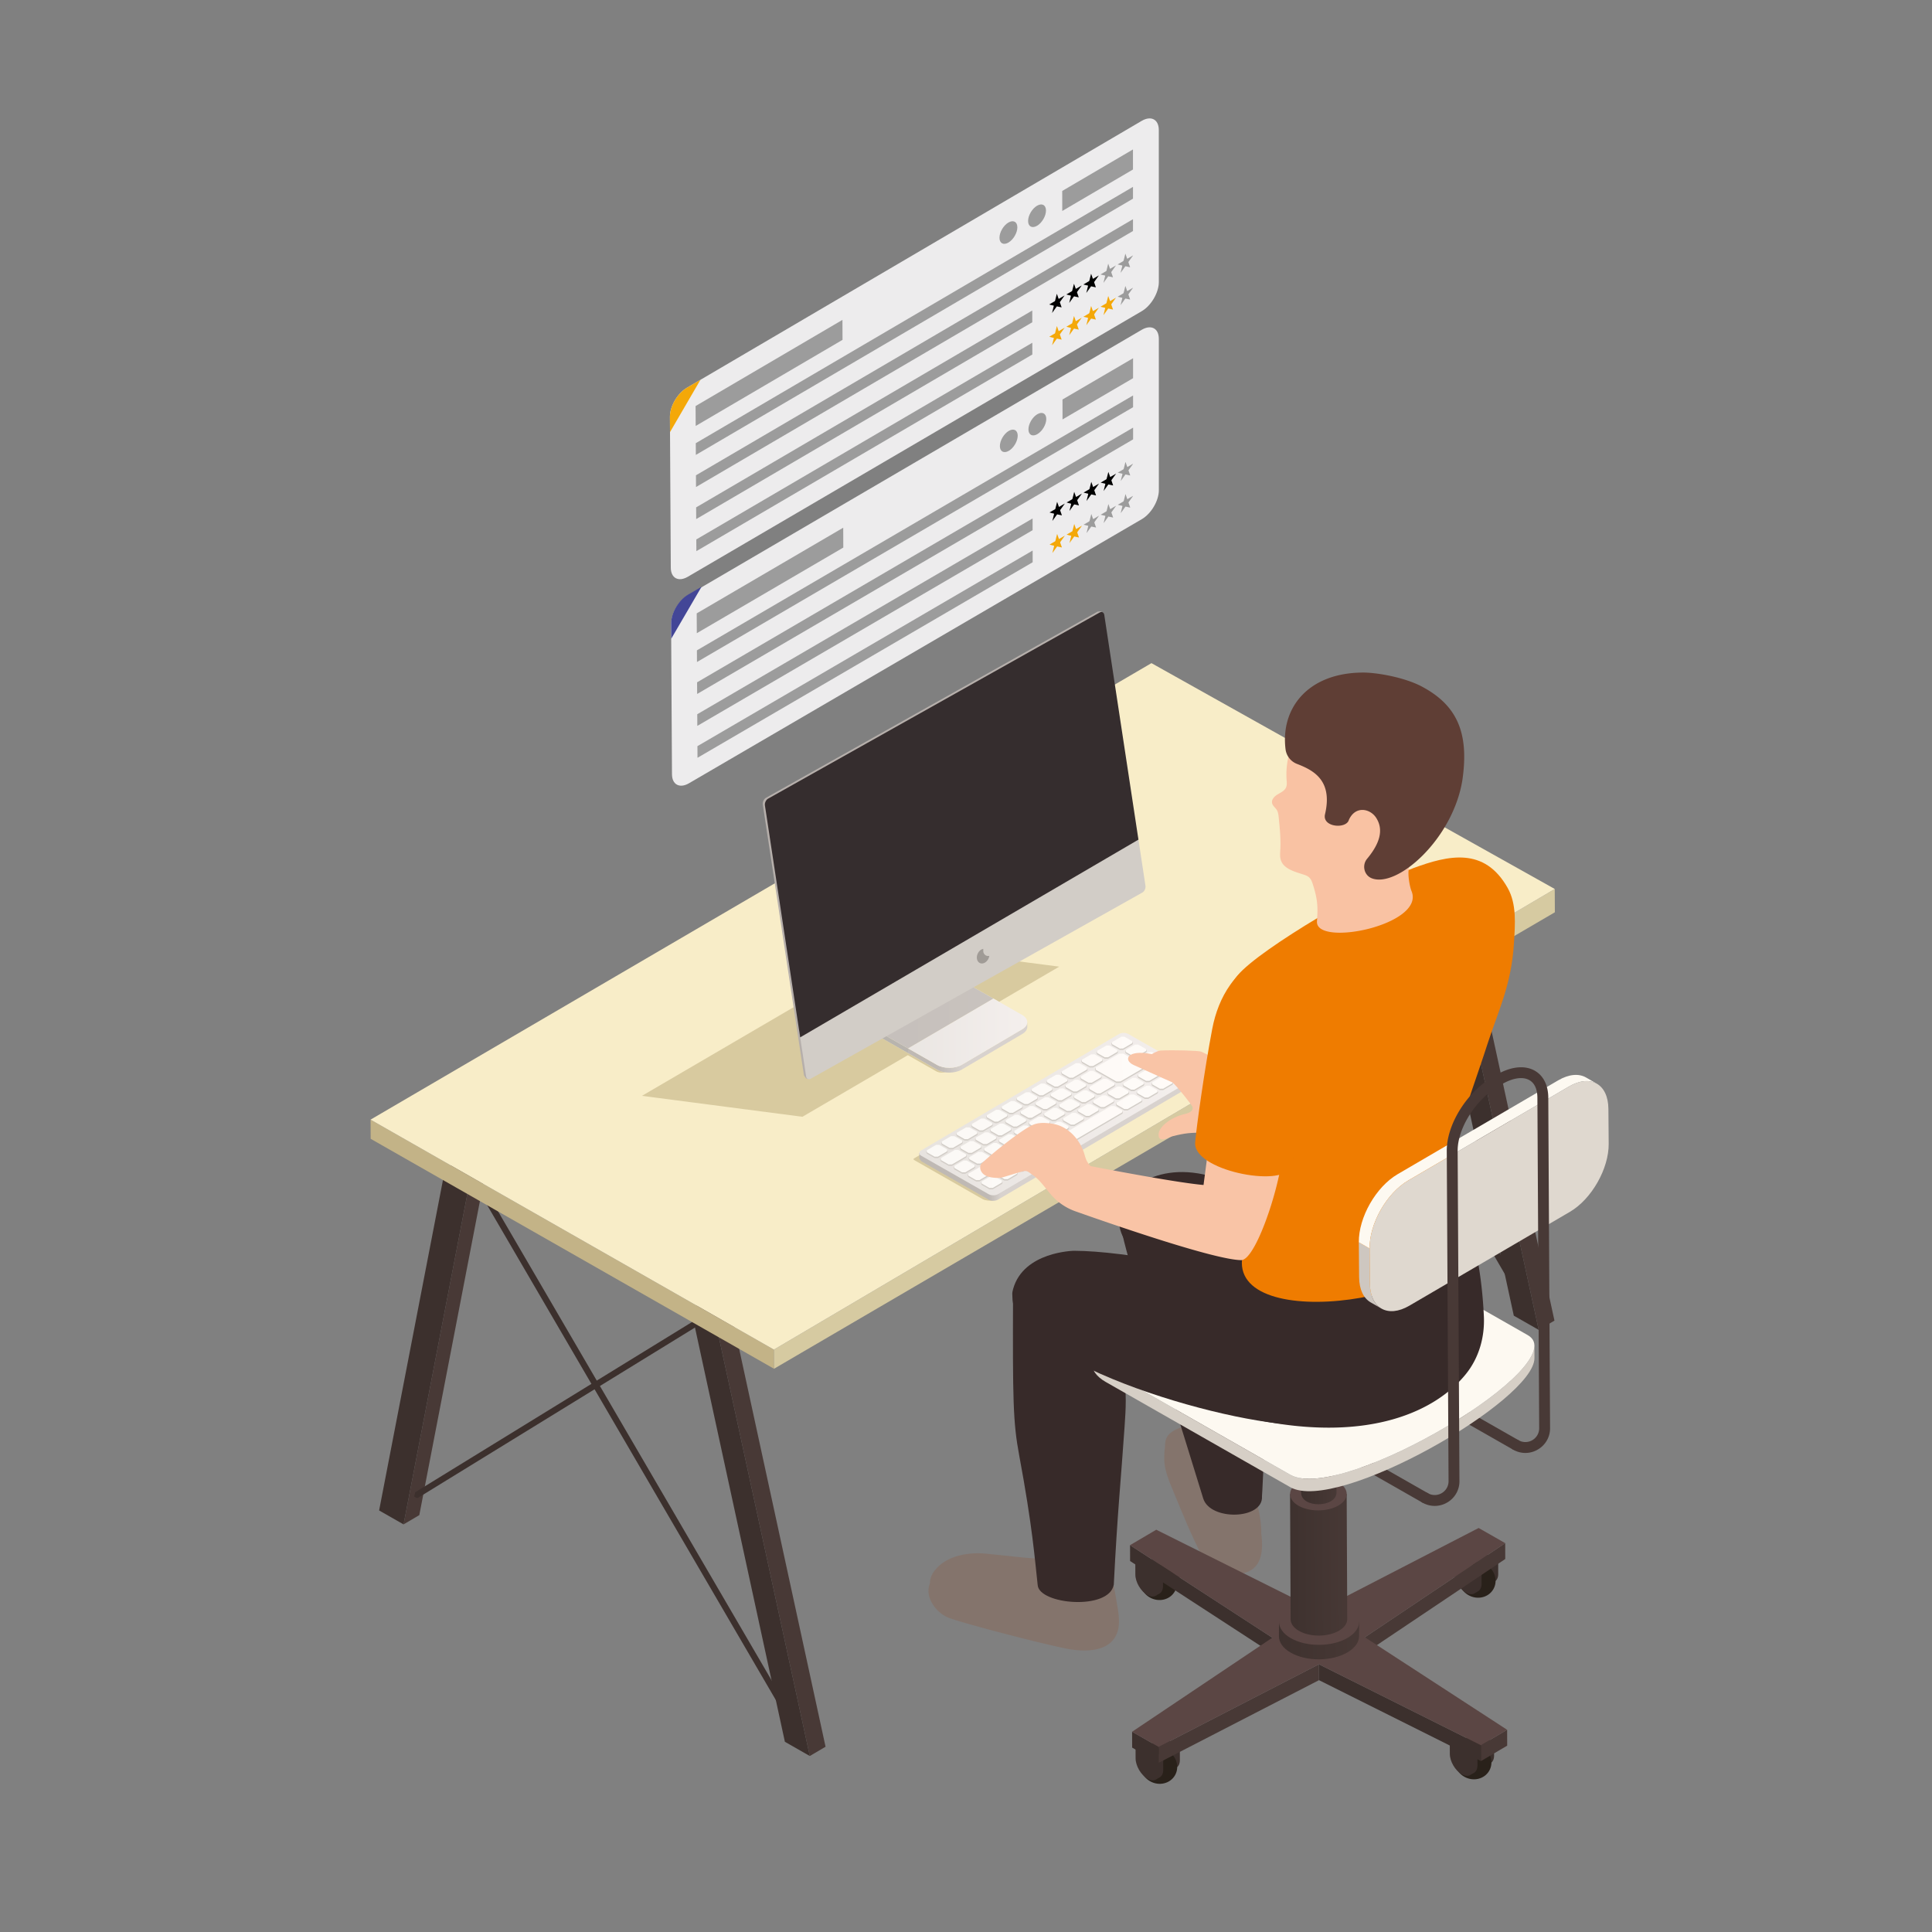 <svg xmlns="http://www.w3.org/2000/svg" width="266.667" height="266.667"><rect width="100%" height="100%" fill="#808080" stroke="none"/><defs><clipPath id="a"><path d="M0 200h200V0H0Z"></path></clipPath><clipPath id="b"><path d="m132.436 32.122-.008-1.5c.001-.617.411-1.236 1.229-1.701 1.635-.933 4.26-.914 5.875.037.799.468 1.197 1.08 1.196 1.692l.011 1.5z"></path></clipPath><clipPath id="d"><path d="M0 200h200V0H0Z"></path></clipPath><clipPath id="e"><path d="m133.581 45.343.057-12.964c.002-.438.293-.873.87-1.202 1.155-.659 3.009-.645 4.149.025.565.333.846.766.845 1.197l-.058 12.964z"></path></clipPath><clipPath id="g"><path d="M0 200h200V0H0Z"></path></clipPath><clipPath id="h"><path d="m134.625 63.788.099-18.282c.009-1.67 3.675-1.576 3.666.02l-.099 18.283z"></path></clipPath><clipPath id="j"><path d="M0 200h200V0H0Z"></path></clipPath><clipPath id="k"><path d="m95.19 80.653.002-.567.201-.278 6.985-3.982c.266-.153.693-.15.956.005l20.482 12.051.198.277-.003.568z"></path></clipPath><clipPath id="m"><path d="M115.869 92.982 95.385 80.929c-.264-.154-.255-.403.006-.554l6.985-3.982c.267-.151.693-.149.957.005l20.482 12.053c.265.155.262.402-.006.554l-6.983 3.982a.984.984 0 0 1-.473.112.977.977 0 0 1-.484-.117"></path></clipPath><clipPath id="o"><path d="M0 200h200V0H0Z"></path></clipPath><clipPath id="p"><path d="m116.096 92.7-.963-.563v-.196l.816-.465.339.002.961.564-.001.195-.813.465zm1.426-.814-.963-.561.002-.195.813-.465.341.002.962.562-.002.196-.815.463zm-2.979-.094-.963-.562.002-.198.813-.462.34.002.962.561-.001.195-.814.466zm4.44-.664-1.358-.782-.238-.002-1.073.61-.42-.002-2.439-1.425.001-.243 2.139-1.219.422.003 4.045 2.362-.001.244-.797.455zm-5.993-.245-.962-.561v-.196l.813-.465.34.002.962.562v.195l-.815.465zm7.385-.623-.962-.563.001-.196.813-.465.34.002.963.564-.002.196-.815.464zm-8.97-.292-1.461-.854.001-.197.813-.464.34.002 1.464.854-.002.196-.814.464zm10.398-.523-.962-.562.001-.197.816-.463.339.001.962.563-.001.195-.814.465zm-2.982-.093-.962-.562.001-.198.815-.462.339.002.962.561-.001.196-.815.465zm-5.959-.191-.963-.56.001-.197.814-.465.341.002.962.562v.196l-.815.464zm-3.511-.395-.962-.561.001-.196.815-.465.339.002.963.561-.001.197-.816.464zm10.9-.228-.963-.563.002-.196.812-.464.341.002.962.562-.002.195-.813.465zm-2.984-.095-.963-.562.002-.196.816-.464.338.002.962.562-.002.196-.812.464zm-3.02-.095-1.464-.855.001-.196.815-.465.339.002 1.463.856-.001.196-.813.463zm-2.939-.095-.962-.561.001-.197.815-.464.338.002.962.561-.001.197-.812.464zm-3.51-.395-.962-.562.001-.196.815-.464.338.002.963.561-.001.198-.814.463zm10.899-.23-.962-.561.001-.196.814-.465.34.002.961.563-.001.197-.814.461zm-2.995-.086-.961-.562.001-.196.814-.465.338.002.963.562-.001.197-.814.464zm-5.946-.196-.963-.563.001-.196.813-.464.341.002.962.562-.001.196-.815.466zm2.435-.2-.961-.561.001-.197.815-.463.338.002.963.561-.001.197-.814.463zm-5.946-.194-.962-.565.002-.195.812-.464.34.002.963.563-.002.195-.814.466zm10.828-.225-1.464-.855.001-.196.814-.465.34.002 1.463.855-.001.196-.813.465zm-2.923-.094-.963-.561.002-.197.812-.463.34.002.963.561-.001.197-.815.463zm-5.948-.195-.963-.564.001-.195.815-.464.34.002.962.563-.001.195-.815.465zm2.437-.199-.962-.563.001-.196.813-.464.34.002.963.564-.001.195-.813.465zm-5.948-.196-.962-.564.001-.195.814-.464.34.001.962.563-.001.196-.814.465zm7.904-.317-.962-.563.001-.196.815-.465.34.003.962.563-.001.196-.815.464zm2.457-.196-7.194-4.206.001-.196.814-.464.34.003 7.195 4.205-.001.196-.815.464zm-8.404 0-.963-.564.002-.195.815-.465.339.002.961.563-.001.196-.813.465zm2.438-.198-.964-.564.001-.196.815-.463.34.001.963.563-.001.195-.815.466zm-5.948-.197-.963-.565.002-.195.815-.464.338.001.962.564-.002.196-.812.464zm7.904-.316-.963-.565.002-.195.815-.464.338.002.963.563-.002.195-.814.466zm-5.946-.197-.963-.562.001-.198.813-.463.34.002.963.562-.001.195-.816.465zm2.436-.199-.962-.564.001-.195.814-.465.341.002.963.564-.001.196-.816.463zm-5.947-.196-.963-.563.002-.197.813-.463.34.002.962.562-.001.195-.814.465zm7.904-.317-.962-.564v-.196l.814-.464.34.002.962.563-.001.196-.815.464zm-5.948-.197-.964-.563.002-.194.815-.466.34.002.962.562-.001.196-.814.464zm2.438-.198-.962-.562v-.198l.816-.463.337.002.963.562-.001.195-.813.465zm-5.948-.197-.962-.562.002-.195.814-.466.339.002.962.562-.001.196-.815.464zm7.903-.317-.962-.562.001-.197.816-.463.339.002.962.562-.001.195-.815.465zm-5.947-.196-.962-.562.001-.196.814-.465.34.002.962.562-.001.196-.813.464zm2.438-.199-.961-.562.001-.195.813-.465.34.002.963.562-.001.196-.815.463zm-5.948-.197-.963-.562.002-.195.814-.465.341.002.962.562-.001.197-.816.463zm7.904-.316-.962-.562.002-.196.814-.464.339.002.962.562-.001.196-.814.463zm-5.945-.197-.963-.562v-.195l.813-.465.341.002.961.562v.197l-.815.462zm2.435-.198-.962-.562.001-.196.815-.465.339.002.963.563-.001.195-.815.464zm-5.946-.196-.962-.562v-.197l.815-.464.338.002.962.562-.001.197-.813.464zm7.903-.317-.961-.562.001-.196.813-.465.34.002.961.563-.001.197-.815.462zm2.431-.195-.961-.562.001-.196.815-.464.338.002.963.561-.002.197-.813.464zm-8.38-.001-1.461-.857.001-.195.815-.464.338.002 1.464.855-.001.197-.814.464zm2.439-.2-.962-.561.001-.196.815-.465.338.002.963.562-.001.197-.814.463zm1.956-.512-.963-.562.002-.196.814-.465.341.002.962.563-.001.196-.816.464zm2.433-.196-.962-.561.001-.196.813-.464.34.002.962.561-.001.195-.815.465zm-5.942-.199-.961-.562.001-.196.812-.466.341.003.962.562-.002.198-.815.463zm1.957-.513-1.463-.857.001-.194.813-.465.339.002 1.463.855-.001.197-.813.464zm2.43-.194-.962-.564.001-.196.815-.464.34.002.963.561-.002.198-.814.465zm-1.553-.908-.961-.564.001-.196.814-.464.339.002.961.563-.001.195-.813.466z"></path></clipPath><clipPath id="r"><path d="M0 200h200V0H0Z"></path></clipPath><clipPath id="s"><path d="M106.367 94.216c0-.269-.176-.539-.525-.744l-6.243-3.674c-.354-.208-.82-.313-1.287-.315-.464-.002-.928.096-1.281.297l-3.007 1.716-.001-.002.002-.49 3.009-1.715c.298-.173.679-.269 1.071-.295.057-.005.115-.006.173-.006h.061c.455.006.909.109 1.256.315l6.255 3.681c.349.206.523.473.524.738l-.003.494zm-16.285-.473v-.003l.003.003zm0-.003zm0 0 .001-.49.002.49z"></path></clipPath><clipPath id="u"><path d="m101.125 97.643-1.831 1.045zm-7.101-6.147 3.007-1.716c.347-.198.803-.297 1.259-.297h.043c.46.006.918.111 1.266.315l6.243 3.674c.349.205.525.475.525.744 0 .27-.178.539-.535.744l-2.38 1.358-.599.339z"></path></clipPath><clipPath id="w"><path d="M0 200h200V0H0Z"></path></clipPath><clipPath id="x"><path d="m90.083 93.25 3.942-2.246-.002.49.001.002-3.547 2.021h-.002l-.19.024-.2.199z"></path></clipPath><clipPath id="z"><path d="m90.477 93.517 3.547-2.021 8.829 5.161-1.728.986-1.831 1.045z"></path></clipPath><clipPath id="B"><path d="M0 200h200V0H0Z"></path></clipPath><linearGradient id="c" x1="0" x2="1" y1="0" y2="0" gradientTransform="matrix(10.728 .058 .058 -10.728 130.564 30.156)" gradientUnits="userSpaceOnUse" spreadMethod="pad"><stop offset="0" style="stop-opacity:1;stop-color:#3c302d"></stop><stop offset="1" style="stop-opacity:1;stop-color:#483936"></stop></linearGradient><linearGradient id="f" x1="0" x2="1" y1="0" y2="0" gradientTransform="matrix(7.577 .041 .041 -7.577 132.291 38.002)" gradientUnits="userSpaceOnUse" spreadMethod="pad"><stop offset="0" style="stop-opacity:1;stop-color:#3c302d"></stop><stop offset="1" style="stop-opacity:1;stop-color:#483936"></stop></linearGradient><linearGradient id="i" x1="0" x2="1" y1="0" y2="0" gradientTransform="matrix(3.667 .02 .02 -3.667 134.677 54.035)" gradientUnits="userSpaceOnUse" spreadMethod="pad"><stop offset="0" style="stop-opacity:1;stop-color:#3c302d"></stop><stop offset="1" style="stop-opacity:1;stop-color:#483936"></stop></linearGradient><linearGradient id="l" x1="0" x2="1" y1="0" y2="0" gradientTransform="matrix(1.215 .007 .007 -1.215 102.374 82.16)" gradientUnits="userSpaceOnUse" spreadMethod="pad"><stop offset="0" style="stop-opacity:1;stop-color:#bfb9b4"></stop><stop offset="1" style="stop-opacity:1;stop-color:#d8d2ce"></stop></linearGradient><linearGradient id="n" x1="0" x2="1" y1="0" y2="0" gradientTransform="matrix(28.728 .156 .156 -28.728 95.239 84.612)" gradientUnits="userSpaceOnUse" spreadMethod="pad"><stop offset="0" style="stop-opacity:1;stop-color:#e7e3df"></stop><stop offset="1" style="stop-opacity:1;stop-color:#f4efed"></stop></linearGradient><linearGradient id="q" x1="0" x2="1" y1="0" y2="0" gradientTransform="matrix(27.179 .147 .147 -27.179 95.87 84.799)" gradientUnits="userSpaceOnUse" spreadMethod="pad"><stop offset="0" style="stop-opacity:1;stop-color:#fbf9f6"></stop><stop offset="1" style="stop-opacity:1;stop-color:#fffbf8"></stop></linearGradient><linearGradient id="t" x1="0" x2="1" y1="0" y2="0" gradientTransform="matrix(2.54 .014 .014 -2.54 97.108 91.573)" gradientUnits="userSpaceOnUse" spreadMethod="pad"><stop offset="0" style="stop-opacity:1;stop-color:#bfb9b4"></stop><stop offset="1" style="stop-opacity:1;stop-color:#d8d2ce"></stop></linearGradient><linearGradient id="v" x1="0" x2="1" y1="0" y2="0" gradientTransform="matrix(16.194 .088 .088 -16.194 90.172 94.039)" gradientUnits="userSpaceOnUse" spreadMethod="pad"><stop offset="0" style="stop-opacity:1;stop-color:#e7e3df"></stop><stop offset="1" style="stop-opacity:1;stop-color:#f4efed"></stop></linearGradient><linearGradient id="y" x1="0" x2="1" y1="0" y2="0" gradientTransform="matrix(2.54 .014 .014 -2.54 97.104 92.4)" gradientUnits="userSpaceOnUse" spreadMethod="pad"><stop offset="0" style="stop-opacity:1;stop-color:#b8b4ae"></stop><stop offset="1" style="stop-opacity:1;stop-color:#c1bab6"></stop></linearGradient><linearGradient id="A" x1="0" x2="1" y1="0" y2="0" gradientTransform="matrix(16.197 .088 .088 -16.197 90.166 95.057)" gradientUnits="userSpaceOnUse" spreadMethod="pad"><stop offset="0" style="stop-opacity:1;stop-color:#c5bfbb"></stop><stop offset="1" style="stop-opacity:1;stop-color:#cac4bf"></stop></linearGradient></defs><path d="m0 0 1.631.958 2.524-1.44-1.629-.958Z" style="fill:#342a27;fill-opacity:1;fill-rule:evenodd;stroke:none" transform="matrix(1.333 0 0 -1.333 162.09 102.462)"></path><path d="m0 0 1.629.958-6.828-35.384-1.632-.959z" style="fill:#483936;fill-opacity:1;fill-rule:evenodd;stroke:none" transform="matrix(1.333 0 0 -1.333 165.458 104.382)"></path><path d="m0 0 6.835 35.381 2.526-1.44-6.83-35.384Z" style="fill:#3c302d;fill-opacity:1;fill-rule:evenodd;stroke:none" transform="matrix(1.333 0 0 -1.333 152.976 149.637)"></path><path d="m0 0-.279.154.107.445 30.489 18.749.445-.108-.105-.445L.167.048Z" style="fill:#3c302d;fill-opacity:1;fill-rule:evenodd;stroke:none" transform="matrix(1.333 0 0 -1.333 158.182 147.925)"></path><g clip-path="url(#a)" transform="matrix(1.333 0 0 -1.333 0 266.667)"><path d="m0 0-.283.16-32.314 55.402a.327.327 0 0 0 .116.445.326.326 0 0 0 .445-.118L.279.487A.329.329 0 0 0 .161.042Z" style="fill:#3c302d;fill-opacity:1;fill-rule:evenodd;stroke:none" transform="translate(157.252 65.992)"></path><path d="m0 0 1.631.959 9.734-44.828-1.631-.96z" style="fill:#483936;fill-opacity:1;fill-rule:evenodd;stroke:none" transform="translate(149.592 107.175)"></path><path d="m0 0 1.629.959L4.204-.508l-1.632-.959Z" style="fill:#342a27;fill-opacity:1;fill-rule:evenodd;stroke:none" transform="translate(147.02 108.642)"></path><path d="m0 0 9.734-44.829-2.579 1.472-9.727 44.824Z" style="fill:#3c302d;fill-opacity:1;fill-rule:evenodd;stroke:none" transform="translate(149.592 107.175)"></path><path d="m0 0 1.632.959 2.524-1.44-1.632-.958Z" style="fill:#342a27;fill-opacity:1;fill-rule:evenodd;stroke:none" transform="translate(46.092 79.03)"></path><path d="m0 0 1.632.958-6.831-35.383-1.629-.96z" style="fill:#483936;fill-opacity:1;fill-rule:evenodd;stroke:none" transform="translate(48.616 77.591)"></path><path d="m0 0 6.836 35.381 2.525-1.439L2.532-1.443Z" style="fill:#3c302d;fill-opacity:1;fill-rule:evenodd;stroke:none" transform="translate(39.256 43.649)"></path><path d="m0 0-.276.155L-.17.6l30.487 18.746.446-.106-.106-.445L.168.049Z" style="fill:#3c302d;fill-opacity:1;fill-rule:evenodd;stroke:none" transform="translate(43.16 44.934)"></path><path d="m0 0-.282.159-32.316 55.404a.327.327 0 0 0 .116.445.33.33 0 0 0 .446-.118L.279.488A.329.329 0 0 0 .161.042Z" style="fill:#3c302d;fill-opacity:1;fill-rule:evenodd;stroke:none" transform="translate(81.777 21.868)"></path><path d="m0 0 1.63.96 9.736-44.829-1.632-.961Z" style="fill:#483936;fill-opacity:1;fill-rule:evenodd;stroke:none" transform="translate(74.117 63.053)"></path><path d="m0 0 1.631.96L4.204-.506l-1.631-.96Z" style="fill:#342a27;fill-opacity:1;fill-rule:evenodd;stroke:none" transform="translate(71.543 64.519)"></path><path d="m0 0 9.734-44.83-2.579 1.473-9.728 44.823Z" style="fill:#3c302d;fill-opacity:1;fill-rule:evenodd;stroke:none" transform="translate(74.117 63.053)"></path><path d="m0 0-41.765 23.811-.011 1.986L-.011 1.986Z" style="fill:#c3b387;fill-opacity:1;fill-rule:evenodd;stroke:none" transform="translate(80.146 58.32)"></path><path d="m0 0-80.855-47.268-.011 1.986L-.013 2.412z" style="fill:#d6caa1;fill-opacity:1;fill-rule:evenodd;stroke:none" transform="translate(161 105.588)"></path><path d="m0 0-41.765 23.811 80.857 47.268 41.761-23.385Z" style="fill:#f8edc8;fill-opacity:1;fill-rule:evenodd;stroke:none" transform="translate(80.135 60.306)"></path><path d="M0 0c.052 1.982-.866 4.703-1.563 7.008-.383 1.266-.675 3.063-1.811 3.801-1.229.8-5.623.712-6.423-.9-.128-.252-.172-.56-.167-.889-.094-.573-.087-1.36-.067-1.648.065-.914.487-1.967.754-2.61 1.332-3.218 2.004-4.925 3.331-7.469.755-1.451 1.661-1.624 3.447-1.512C-.131-4.072.295-2.278 0 0" style="fill:#84746c;fill-opacity:1;fill-rule:evenodd;stroke:none" transform="translate(130.599 41.278)"></path><path d="M0 0c-.837 1.5-5.036 11.814-12.133 10.207-1.533-.345-.01-4.484.323-6.02 0 0 5.752-18.241 7.549-24.158.732-2.336 6.257-2.185 6.082.242C1.821-19.729 2.896-5.187 0 0" style="fill:#372a29;fill-opacity:1;fill-rule:evenodd;stroke:none" transform="translate(128.851 64.855)"></path><path d="M0 0a39.1 39.1 0 0 1-.954 4.474c-1.991.202-4.114-.021-6.011.544l-.09.05c-.77-.44-2.323-.119-6.591.289-1.459.14-3.975-.063-5.275-1.778-.352-.463-.475-.888-.464-1.278-.592-1.418.581-2.968 1.785-3.525 1.104-.513 10.787-3.018 12.736-3.326 2.819-.446 5.184.268 5.04 3.146C.151-.901.086-.44 0 0" style="fill:#84746c;fill-opacity:1;fill-rule:evenodd;stroke:none" transform="translate(115.683 33.821)"></path><path d="M0 0c-.211.992-9.013 10.215-9.013 10.215l-2.402-1.833c-.035-11.068-.008-13.315.642-16.792 1.371-7.348 1.612-10.718 1.91-13.403.128-2.026 7.406-2.672 7.882.042.374 7.435.743 10.89 1.115 16.335C.259-3.621.381-1.779 0 0" style="fill:#372a29;fill-opacity:1;fill-rule:evenodd;stroke:none" transform="translate(116.31 57.743)"></path><path d="m0 0-.396-.232.004-1.353c.003-.784.556-1.731 1.236-2.118.343-.197.664-.209.887-.074l.385.224c.221.131.355.405.355.792l-.004 1.354z" style="fill:#3c302d;fill-opacity:1;fill-rule:evenodd;stroke:none" transform="translate(152.235 21.041)"></path><path d="M0 0c-.498-.873-1.657-1.153-2.587-.622-.93.529-1.28 1.668-.782 2.542.499.875 1.657 1.153 2.587.623C.148 2.012.498.874 0 0" style="fill:#29211a;fill-opacity:1;fill-rule:evenodd;stroke:none" transform="translate(154.206 16.7)"></path><path d="m0 0-.397-.234.006-1.353C-.39-2.369.164-3.318.843-3.703c.344-.198.664-.208.886-.074l.388.224c.219.129.354.405.354.792l-.004 1.354z" style="fill:#3c302d;fill-opacity:1;fill-rule:evenodd;stroke:none" transform="translate(150.514 20.035)"></path><path d="m0 0-.397-.232.006-1.353c-.001-.782.554-1.73 1.234-2.118.345-.196.663-.207.886-.074l.387.225c.219.13.355.404.355.792l-.004 1.355z" style="fill:#3c302d;fill-opacity:1;fill-rule:evenodd;stroke:none" transform="translate(119.7 20.574)"></path><path d="M0 0c-.499-.873-1.657-1.153-2.587-.622-.93.531-1.28 1.67-.783 2.543.498.873 1.658 1.152 2.588.622C.147 2.013.498.875 0 0" style="fill:#29211a;fill-opacity:1;fill-rule:evenodd;stroke:none" transform="translate(121.67 16.233)"></path><path d="m0 0-.396-.232.005-1.355c.003-.781.555-1.728 1.236-2.116.344-.196.664-.208.886-.074l.386.225c.22.13.357.404.355.792l-.004 1.354z" style="fill:#3c302d;fill-opacity:1;fill-rule:evenodd;stroke:none" transform="translate(117.977 19.569)"></path><path d="m0 0-.395-.232.004-1.354c.002-.781.555-1.73 1.236-2.117.344-.196.664-.207.886-.075l.385.225c.221.131.357.404.355.792l-.003 1.355z" style="fill:#3c302d;fill-opacity:1;fill-rule:evenodd;stroke:none" transform="translate(152.663 39.845)"></path><path d="M0 0c-.498-.874-1.656-1.153-2.587-.622-.93.531-1.279 1.67-.781 2.543.498.873 1.656 1.152 2.586.622C.149 2.013.499.875 0 0" style="fill:#29211a;fill-opacity:1;fill-rule:evenodd;stroke:none" transform="translate(154.635 35.504)"></path><path d="m0 0-.396-.232.004-1.355c.001-.781.556-1.728 1.236-2.117.343-.195.663-.206.885-.074l.387.226c.221.129.355.403.355.792l-.003 1.353z" style="fill:#3c302d;fill-opacity:1;fill-rule:evenodd;stroke:none" transform="translate(150.943 38.84)"></path><path d="m0 0-.396-.235.004-1.353c.001-.781.556-1.73 1.236-2.116.343-.198.662-.208.885-.076l.387.227c.22.128.355.402.355.792l-.004 1.354z" style="fill:#3c302d;fill-opacity:1;fill-rule:evenodd;stroke:none" transform="translate(119.674 39.607)"></path><path d="M0 0c-.498-.875-1.657-1.154-2.587-.623-.93.532-1.28 1.67-.782 2.543.499.876 1.657 1.153 2.587.624C.148 2.013.498.874 0 0" style="fill:#29211a;fill-opacity:1;fill-rule:evenodd;stroke:none" transform="translate(121.645 35.264)"></path><path d="m0 0-.396-.233.004-1.353c.003-.783.557-1.73 1.236-2.118.344-.196.664-.207.887-.074l.384.225c.222.13.358.404.356.793l-.004 1.353z" style="fill:#3c302d;fill-opacity:1;fill-rule:evenodd;stroke:none" transform="translate(117.952 38.6)"></path><path d="m0 0 .006-1.644-14.531-9.747-.006 1.644z" style="fill:#483936;fill-opacity:1;fill-rule:evenodd;stroke:none" transform="translate(155.857 40.266)"></path><path d="m0 0 .004-1.644-14.732 9.582-.004 1.643z" style="fill:#3c302d;fill-opacity:1;fill-rule:evenodd;stroke:none" transform="translate(131.744 30.474)"></path><path d="m0 0 .005-1.644-16.771 8.38-.005 1.644z" style="fill:#3c302d;fill-opacity:1;fill-rule:evenodd;stroke:none" transform="translate(153.343 19.341)"></path><path d="m0 0 .004-1.644L-2.71-3.24l-.005 1.644Z" style="fill:#483936;fill-opacity:1;fill-rule:evenodd;stroke:none" transform="translate(156.058 20.938)"></path><path d="m0 0 .003-1.644-2.749 1.569-.005 1.643z" style="fill:#3c302d;fill-opacity:1;fill-rule:evenodd;stroke:none" transform="translate(119.976 19.168)"></path><path d="m0 0 .005-1.644-16.598-8.554-.003 1.644z" style="fill:#483936;fill-opacity:1;fill-rule:evenodd;stroke:none" transform="translate(136.572 27.721)"></path><path d="m0 0-14.531-9.747L.201-19.328l-2.715-1.597-16.771 8.38-16.597-8.554-2.751 1.568 14.52 9.739L-38.845-.21l2.713 1.597 16.799-8.381L-2.75 1.568z" style="fill:#5b4644;fill-opacity:1;fill-rule:evenodd;stroke:none" transform="translate(155.857 40.266)"></path></g><g clip-path="url(#b)" transform="matrix(1.333 0 0 -1.333 0 266.667)"><path d="m132.436 32.122-.008-1.5c.001-.617.411-1.236 1.229-1.701 1.635-.933 4.26-.914 5.875.037.799.468 1.197 1.08 1.196 1.692l.011 1.5z" style="fill:url(#c);stroke:none"></path></g><g clip-path="url(#d)" transform="matrix(1.333 0 0 -1.333 0 266.667)"><path d="M0 0c-1.626.927-4.26.913-5.867-.032-1.614-.949-1.598-2.475.03-3.402 1.635-.933 4.26-.913 5.874.037C1.645-2.452 1.636-.932 0 0" style="fill:#5b4644;fill-opacity:1;fill-rule:evenodd;stroke:none" transform="translate(139.503 33.854)"></path></g><g clip-path="url(#e)" transform="matrix(1.333 0 0 -1.333 0 266.667)"><path d="m133.581 45.343.057-12.964c.002-.438.293-.873.87-1.202 1.155-.659 3.009-.645 4.149.025.565.333.846.766.845 1.197l-.058 12.964z" style="fill:url(#f);stroke:none"></path></g><g clip-path="url(#g)" transform="matrix(1.333 0 0 -1.333 0 266.667)"><path d="M0 0c-1.148.655-3.007.645-4.143-.022-1.14-.671-1.128-1.748.021-2.403 1.156-.658 3.009-.645 4.149.026C1.162-1.731 1.156-.658 0 0" style="fill:#5b4644;fill-opacity:1;fill-rule:evenodd;stroke:none" transform="translate(138.572 46.565)"></path></g><g clip-path="url(#h)" transform="matrix(1.333 0 0 -1.333 0 266.667)"><path d="m134.625 63.788.099-18.282c.009-1.67 3.675-1.576 3.666.02l-.099 18.283z" style="fill:url(#i);stroke:none"></path></g><g clip-path="url(#j)" transform="matrix(1.333 0 0 -1.333 0 266.667)"><path d="m0 0-.284.074-11.752 6.7a.568.568 0 0 0-.211.771.572.572 0 0 0 .77.21L.276 1.053a.566.566 0 0 0 .21-.769A.57.57 0 0 0 0 0" style="fill:#483936;fill-opacity:1;fill-rule:evenodd;stroke:none" transform="translate(147.576 44.383)"></path><path d="m0 0-.282.074-8.803 5.018a.568.568 0 0 0-.21.77.57.57 0 0 0 .77.211L.277 1.052a.565.565 0 0 0 .21-.768A.57.57 0 0 0 0 0" style="fill:#483936;fill-opacity:1;fill-rule:evenodd;stroke:none" transform="translate(156.96 49.87)"></path><path d="m0 0-19.128 10.907c-.973.554-1.461 1.286-1.464 2.022l.003-1.284c.003-.736.491-1.471 1.465-2.025L.003-1.286C4.841-4.043 25.292 7.699 25.28 12.081l-.001 1.285C25.288 8.985 4.838-2.759 0 0" style="fill:#d6cfc6;fill-opacity:1;fill-rule:evenodd;stroke:none" transform="translate(133.606 47.342)"></path><path d="m0 0-19.129 10.906c-1.933 1.102-5.057 1.085-6.98-.047L-43.754.477c-1.909-1.124-1.89-2.933.044-4.034l19.128-10.907C-19.245-17.508 5.091-2.903 0 0" style="fill:#fdf9f1;fill-opacity:1;fill-rule:evenodd;stroke:none" transform="translate(158.188 61.806)"></path><path d="M0 0c-.242-.001-.664.019-.903.154l-7.161 4.085-.001.121 5.086 2.974L.186.006S.112.001 0 0" style="fill:#d8ca9f;fill-opacity:1;fill-rule:evenodd;stroke:none" transform="translate(102.67 75.721)"></path></g><g clip-path="url(#k)" transform="matrix(1.333 0 0 -1.333 0 266.667)"><path d="m95.19 80.653.002-.567.201-.278 6.985-3.982c.266-.153.693-.15.956.005l20.482 12.051.198.277-.003.568z" style="fill:url(#l);stroke:none"></path></g><g clip-path="url(#m)" transform="matrix(1.333 0 0 -1.333 0 266.667)"><path d="M115.869 92.982 95.385 80.929c-.264-.154-.255-.403.006-.554l6.985-3.982c.267-.151.693-.149.957.005l20.482 12.053c.265.155.262.402-.006.554l-6.983 3.982a.984.984 0 0 1-.473.112.977.977 0 0 1-.484-.117" style="fill:url(#n);stroke:none"></path></g><g clip-path="url(#o)" transform="matrix(1.333 0 0 -1.333 0 266.667)"><path d="m0 0 .063.18.962.565.34.001.815-.464.066-.115-.064-.181-.963-.561-.34-.002-.815.463Zm-1.891.399.814-.465.339.002.963.563.064.116-.066.18-.814.465-.34-.002-.962-.564-.064-.115Zm2.22 3.218c1.323.771.919.783 2.118.099l.064-.18-.063-.113-.962-.564-.34-.002-.815.465-.064.18Zm13.317 3.071.963.564.065.114-.067.179-.813.465-.34-.002-.962-.562-.065-.115.067-.18.814-.464ZM2.773.331l.961.563.065.116-.066.18-.815.463-.338-.002-.962-.562-.065-.115.067-.181.812-.464Zm-3.034 2.94.341.002.812-.465.067-.18-.065-.114-.963-.563-.338-.002-.815.465-.066.179.065.116Zm10.802 1.602.962.562.063.115-.064.18-.816.465-.339-.002-.963-.564-.063-.113.065-.181.814-.464Zm-7.694.214.338.002L4 4.625l.066-.18-.065-.115-.962-.563-.34-.001-.813.464-.067.18.065.116Zm6.139-1.122.962.562.064.115-.065.18-.814.465-.34-.002-.962-.563-.065-.114.066-.18.816-.465ZM4.325 1.24l-.338-.002-.815.465-.066.18.065.115.961.562.341.001.813-.464.066-.18-.064-.114Zm7.768 4.54.963.563.064.116-.066.18-.815.463-.338-.002-.963-.562-.065-.115.067-.18.813-.465ZM5.88 2.148l.962.563.064.114-.066.18-.815.465-.339-.002-.963-.562-.062-.115.064-.181.815-.464Zm1.553.909.963.561.064.116-.066.18-.815.464-.339-.001-.962-.562-.065-.116.067-.18.813-.464Zm-9.246-.693-.963-.563-.065-.116.067-.18.812-.464.341.001.961.564.065.115-.066.18-.815.465zm5.736.298.962.561.064.116-.065.18-.814.464-.34-.002-.962-.562-.065-.115.066-.181.816-.463Zm4.66 2.723.962.563.065.116-.066.18-.813.464-.34-.001-.963-.564-.064-.115.066-.18.813-.465ZM7.03 4.478l.963.562.064.115-.066.18-.815.465-.338-.002-.963-.563-.065-.114.067-.18.813-.465ZM5.478 3.57l.962.561.063.116-.064.18-.816.464-.34-.001-.962-.564-.065-.114.067-.179.814-.465ZM17.1 10.05l.064.114.962.563.339.002.815-.465.065-.18-.064-.115-.962-.562-.34-.002-.813.464ZM2.37 1.753l-.34-.002-.813.465-.067.18.065.115.962.562.339.002.815-.465.066-.18-.064-.114Zm-1.408.413-.339-.001-.963-.563-.062-.115.064-.18.815-.464.339.002.963.563.063.114-.065.181Zm4.991 4.738.339.002.815-.464.065-.18-.063-.115-.962-.563-.34-.001-.815.464-.065.18.063.114Zm1.554.908-.962-.562-.065-.116.066-.18.814-.465.339.002.963.563.064.116-.066.18-.814.464Zm2.629-1.519.963.564.064.114-.066.181-.813.463-.341-.002-.961-.561-.065-.116.066-.18.815-.464ZM9.06 8.719l.34.002.813-.462.066-.182-.065-.114-.962-.563-.338-.002-.815.464-.066.18.065.116ZM4.399 5.996l-.962-.563-.064-.114.065-.18c.8-.456.938-.59 1.154-.463l.962.561.064.116-.066.18-.813.465Zm7.292 1.206-.34-.002-.815.464-.064.18.062.115 1.464.856.34.002.813-.465.067-.181-.065-.113zm.077 1.964.064-.181-.063-.113-.962-.564-.341-.002-.814.465-.065.18.063.115.963.562.34.001zm-5.626-.79.815-.465.339.002.963.564.062.113-.064.18-.815.464-.34-.002-.962-.561-.063-.116ZM1.504-1.73l.066-.18-.065-.116-.961-.561-.339-.002-.814.465-.067.179.065.114.962.564.34.001zm1.555.909-.815.464-.341-.002-.962-.563-.063-.116.065-.18.815-.463.34.002.963.562.062.115zM.692-.806l-.067.179-.812.465-.34-.002-1.463-.856-.065-.114.067-.18.813-.465.339.002 1.463.855zm3.919.892.067-.181-.065-.114-.962-.563-.34-.002-.814.465-.065.18.064.115.962.562.339.002Zm-8.716 1.24-.066.18-.813.465-.34-.002-.963-.564-.064-.115.066-.18.814-.463.339.002.963.561zm2.841-1.619-.065-.116-.961-.561-.341-.002-.813.462-.066.182.065.113.961.564.338.002.816-.465zM-2.149.813l-.065.18-.814.464-.341-.001-1.462-.857-.064-.114.066-.18.815-.464.338.002 1.464.854zM20.71 9.449l-.815.465-.34-.002-.963-.563-.064-.114.066-.181.815-.464.34.002.962.563.063.114zm-3.108-1.815-.815.463-.338-.002-.963-.562-.064-.115.066-.181.813-.464.341.002.961.563.065.116zm1.553.907.066-.18-.065-.114-.962-.563-.34-.002-.813.464-.066.18.065.116.962.562.34.001zM6.165.993l-.814.465-.34-.002-.962-.561-.065-.116.067-.18.814-.465.339.002.962.564.065.113ZM-4.733 2.018l-.065.18.064.116.962.562.34.001.815-.463.065-.179-.063-.115-.963-.564-.339-.002Zm18.692 3.516.064-.18-.063-.115-7.194-4.206-.341-.002-.814.464-.065.181.063.115 7.194 4.206.34.002zm2.018 1.196-.813.465-.34-.002-1.464-.855-.064-.116.065-.179.815-.464.34.002 1.463.854.065.115zm-.765.86-.339-.002-.815.464-.066.181.064.115.963.562.339.002.814-.465.066-.181-.064-.113zm-2.326 4.719.815-.465.339.002.962.563.064.114-.066.181-.814.464-.339-.002-.963-.563-.064-.113Zm-1.553-.908-.066.18.065.115.962.562.34.002.813-.465.066-.18-.064-.113-.963-.564-.339-.002zM7.697 9.284l.813-.465.34.002 1.464.855.062.115-.064.181-.815.464-.34-.002-1.462-.854-.065-.115Zm2.084 1.208-.067.18.065.116.962.562.338.001.815-.464.066-.18-.065-.114-.962-.563-.34-.002zm4.466 1.183.064.116.962.562.339.002.815-.464.065-.181-.064-.113-.962-.563-.34-.002-.814.464zm2.519-3.176-.339-.002-.816.464-.065.18.064.115.962.562.34.002.815-.464.064-.18-.062-.114zM-1.625 3.835l-.066.18.064.116.963.561.34.002.813-.464.066-.18-.064-.114-.963-.564-.339-.001Zm1.554.909c1.172-.669.769-.689 2.115.099l.065.115-.067.181-.813.464-.339-.002-.963-.562-.065-.115Zm-3.106-1.817.813-.465.34.002.962.563.064.114-.065.18-.816.465-.338-.002-.962-.562-.065-.115Zm4.658 2.725-.065.18.064.114.962.563.341.002.814-.465.066-.18-.064-.115-.963-.562-.34-.002Zm3.108 1.815-.067.18.065.116.963.561.339.002.814-.463.066-.18-.064-.116-.963-.563-.339-.001Zm-1.553-.908.813-.463.34.001.962.563.065.115-.066.181-.815.463-.339-.002-.961-.563-.065-.114Zm12.103 4.251-1.074.611-.42-.003-2.439-1.424-.081-.138.083-.204 2.139-1.22.423.002 4.044 2.365.079.138-.081.203-.796.455-.282-.002-1.358-.781z" style="fill:#d2cdc7;fill-opacity:1;fill-rule:evenodd;stroke:none" transform="translate(102.249 79.49)"></path></g><g clip-path="url(#p)" transform="matrix(1.333 0 0 -1.333 0 266.667)"><path d="m116.096 92.7-.963-.563v-.196l.816-.465.339.002.961.564-.001.195-.813.465zm1.426-.814-.963-.561.002-.195.813-.465.341.002.962.562-.002.196-.815.463zm-2.979-.094-.963-.562.002-.198.813-.462.34.002.962.561-.001.195-.814.466zm4.44-.664-1.358-.782-.238-.002-1.073.61-.42-.002-2.439-1.425.001-.243 2.139-1.219.422.003 4.045 2.362-.001.244-.797.455zm-5.993-.245-.962-.561v-.196l.813-.465.34.002.962.562v.195l-.815.465zm7.385-.623-.962-.563.001-.196.813-.465.34.002.963.564-.002.196-.815.464zm-8.97-.292-1.461-.854.001-.197.813-.464.34.002 1.464.854-.002.196-.814.464zm10.398-.523-.962-.562.001-.197.816-.463.339.001.962.563-.001.195-.814.465zm-2.982-.093-.962-.562.001-.198.815-.462.339.002.962.561-.001.196-.815.465zm-5.959-.191-.963-.56.001-.197.814-.465.341.002.962.562v.196l-.815.464zm-3.511-.395-.962-.561.001-.196.815-.465.339.002.963.561-.001.197-.816.464zm10.9-.228-.963-.563.002-.196.812-.464.341.002.962.562-.002.195-.813.465zm-2.984-.095-.963-.562.002-.196.816-.464.338.002.962.562-.002.196-.812.464zm-3.02-.095-1.464-.855.001-.196.815-.465.339.002 1.463.856-.001.196-.813.463zm-2.939-.095-.962-.561.001-.197.815-.464.338.002.962.561-.001.197-.812.464zm-3.51-.395-.962-.562.001-.196.815-.464.338.002.963.561-.001.198-.814.463zm10.899-.23-.962-.561.001-.196.814-.465.34.002.961.563-.001.197-.814.461zm-2.995-.086-.961-.562.001-.196.814-.465.338.002.963.562-.001.197-.814.464zm-5.946-.196-.963-.563.001-.196.813-.464.341.002.962.562-.001.196-.815.466zm2.435-.2-.961-.561.001-.197.815-.463.338.002.963.561-.001.197-.814.463zm-5.946-.194-.962-.565.002-.195.812-.464.34.002.963.563-.002.195-.814.466zm10.828-.225-1.464-.855.001-.196.814-.465.34.002 1.463.855-.001.196-.813.465zm-2.923-.094-.963-.561.002-.197.812-.463.34.002.963.561-.001.197-.815.463zm-5.948-.195-.963-.564.001-.195.815-.464.34.002.962.563-.001.195-.815.465zm2.437-.199-.962-.563.001-.196.813-.464.34.002.963.564-.001.195-.813.465zm-5.948-.196-.962-.564.001-.195.814-.464.34.001.962.563-.001.196-.814.465zm7.904-.317-.962-.563.001-.196.815-.465.34.003.962.563-.001.196-.815.464zm2.457-.196-7.194-4.206.001-.196.814-.464.34.003 7.195 4.205-.001.196-.815.464zm-8.404 0-.963-.564.002-.195.815-.465.339.002.961.563-.001.196-.813.465zm2.438-.198-.964-.564.001-.196.815-.463.34.001.963.563-.001.195-.815.466zm-5.948-.197-.963-.565.002-.195.815-.464.338.001.962.564-.002.196-.812.464zm7.904-.316-.963-.565.002-.195.815-.464.338.002.963.563-.002.195-.814.466zm-5.946-.197-.963-.562.001-.198.813-.463.34.002.963.562-.001.195-.816.465zm2.436-.199-.962-.564.001-.195.814-.465.341.002.963.564-.001.196-.816.463zm-5.947-.196-.963-.563.002-.197.813-.463.34.002.962.562-.001.195-.814.465zm7.904-.317-.962-.564v-.196l.814-.464.34.002.962.563-.001.196-.815.464zm-5.948-.197-.964-.563.002-.194.815-.466.34.002.962.562-.001.196-.814.464zm2.438-.198-.962-.562v-.198l.816-.463.337.002.963.562-.001.195-.813.465zm-5.948-.197-.962-.562.002-.195.814-.466.339.002.962.562-.001.196-.815.464zm7.903-.317-.962-.562.001-.197.816-.463.339.002.962.562-.001.195-.815.465zm-5.947-.196-.962-.562.001-.196.814-.465.34.002.962.562-.001.196-.813.464zm2.438-.199-.961-.562.001-.195.813-.465.34.002.963.562-.001.196-.815.463zm-5.948-.197-.963-.562.002-.195.814-.465.341.002.962.562-.001.197-.816.463zm7.904-.316-.962-.562.002-.196.814-.464.339.002.962.562-.001.196-.814.463zm-5.945-.197-.963-.562v-.195l.813-.465.341.002.961.562v.197l-.815.462zm2.435-.198-.962-.562.001-.196.815-.465.339.002.963.563-.001.195-.815.464zm-5.946-.196-.962-.562v-.197l.815-.464.338.002.962.562-.001.197-.813.464zm7.903-.317-.961-.562.001-.196.813-.465.34.002.961.563-.001.197-.815.462zm2.431-.195-.961-.562.001-.196.815-.464.338.002.963.561-.002.197-.813.464zm-8.38-.001-1.461-.857.001-.195.815-.464.338.002 1.464.855-.001.197-.814.464zm2.439-.2-.962-.561.001-.196.815-.465.338.002.963.562-.001.197-.814.463zm1.956-.512-.963-.562.002-.196.814-.465.341.002.962.563-.001.196-.816.464zm2.433-.196-.962-.561.001-.196.813-.464.34.002.962.561-.001.195-.815.465zm-5.942-.199-.961-.562.001-.196.812-.466.341.003.962.562-.002.198-.815.463zm1.957-.513-1.463-.857.001-.194.813-.465.339.002 1.463.855-.001.197-.813.464zm2.43-.194-.962-.564.001-.196.815-.464.34.002.963.561-.002.198-.814.465zm-1.553-.908-.961-.564.001-.196.814-.464.339.002.961.563-.001.195-.813.466z" style="fill:url(#q);stroke:none"></path></g><g clip-path="url(#r)" transform="matrix(1.333 0 0 -1.333 0 266.667)"><path d="m0 0-.599.34-1.728.985-1.831 1.045h.002l1.13 2.476L6.226 3.64zm-20.365-11.905-16.617 2.167 26.598 15.544 3.856-.501-3.75-2.199-.326.376-2.764-6.057h-.002l.001-.493 3.942-2.246 3.008-1.715c.299-.172.68-.269 1.071-.295l-.63-.004a1.136 1.136 0 0 0-.568.151l-2.902 1.653z" style="fill:#d8ca9f;fill-opacity:1;fill-rule:evenodd;stroke:none" transform="translate(103.452 96.318)"></path></g><g clip-path="url(#s)" transform="matrix(1.333 0 0 -1.333 0 266.667)"><path d="M106.367 94.216c0-.269-.176-.539-.525-.744l-6.243-3.674c-.354-.208-.82-.313-1.287-.315-.464-.002-.928.096-1.281.297l-3.007 1.716-.001-.002.002-.49 3.009-1.715c.298-.173.679-.269 1.071-.295.057-.005.115-.006.173-.006h.061c.455.006.909.109 1.256.315l6.255 3.681c.349.206.523.473.524.738l-.003.494zm-16.285-.473v-.003l.003.003zm0-.003zm0 0 .001-.49.002.49z" style="fill:url(#t);stroke:none"></path></g><g clip-path="url(#u)" transform="matrix(1.333 0 0 -1.333 0 266.667)"><path d="m101.125 97.643-1.831 1.045zm-7.101-6.147 3.007-1.716c.347-.198.803-.297 1.259-.297h.043c.46.006.918.111 1.266.315l6.243 3.674c.349.205.525.475.525.744 0 .27-.178.539-.535.744l-2.38 1.358-.599.339z" style="fill:url(#v);stroke:none"></path></g><g clip-path="url(#w)" transform="matrix(1.333 0 0 -1.333 0 266.667)"><path d="m0 0 8.82 5.169L6.122-.736l-8.821-5.171Z" style="fill:#c5bfbb;fill-opacity:1;fill-rule:evenodd;stroke:none" transform="translate(93.174 99.424)"></path><path d="m0 0 .326-.376-2.7-5.907-.189.024-.204.2z" style="fill:#834897;fill-opacity:1;fill-rule:evenodd;stroke:none" transform="translate(92.849 99.8)"></path><path d="m0 0-1.728.985zm-8.828-5.654-3.942 2.247z" style="fill:#bfb7a9;fill-opacity:1;fill-rule:evenodd;stroke:none" transform="translate(102.853 96.657)"></path></g><g clip-path="url(#x)" transform="matrix(1.333 0 0 -1.333 0 266.667)"><path d="m90.083 93.25 3.942-2.246-.002.49.001.002-3.547 2.021h-.002l-.19.024-.2.199z" style="fill:url(#y);stroke:none"></path></g><g clip-path="url(#z)" transform="matrix(1.333 0 0 -1.333 0 266.667)"><path d="m90.477 93.517 3.547-2.021 8.829 5.161-1.728.986-1.831 1.045z" style="fill:url(#A);stroke:none"></path></g><g clip-path="url(#B)" transform="matrix(1.333 0 0 -1.333 0 266.667)"><path d="m0 0 2.699 5.907 8.821 5.169-2.701-5.905L.002.001Z" style="fill:#bab5b0;fill-opacity:1;fill-rule:evenodd;stroke:none" transform="translate(90.475 93.517)"></path><path d="m0 0 2.764 6.056Z" style="fill:#bfb7a9;fill-opacity:1;fill-rule:evenodd;stroke:none" transform="translate(90.084 93.743)"></path><path d="m0 0-.189.024-.202.2v.002l2.765 6.057.325-.376Z" style="fill:#ac8eb7;fill-opacity:1;fill-rule:evenodd;stroke:none" transform="translate(90.475 93.517)"></path><path d="m0 0-.269-.03-34.34-19.279c-.222-.125-.368-.444-.327-.709l4.262-28.039.201-.29.219-.084L.22-.084z" style="fill:#b6afab;fill-opacity:1;fill-rule:evenodd;stroke:none" transform="translate(113.922 136.75)"></path><path d="m0 0-3.786-2.124-.2-.206z" style="fill:#c5bfbb;fill-opacity:1;fill-rule:evenodd;stroke:none" transform="translate(83.318 119.48)"></path><path d="m0 0 .716-4.715c.041-.264.252-.381.473-.256l34.342 19.279c.218.122.363.439.324.704l-.738 4.865a.412.412 0 0 1-.615.293z" style="fill:#d2cdc7;fill-opacity:1;fill-rule:evenodd;stroke:none" transform="translate(82.752 93.322)"></path><path d="M0 0c-.039.264-.253.381-.471.258l-34.34-19.278c-.222-.125-.368-.444-.328-.708l3.651-24.011L3.537-23.265z" style="fill:#352d2e;fill-opacity:1;fill-rule:evenodd;stroke:none" transform="translate(114.344 136.375)"></path><path d="m0 0-.009.326L-.192.26C-.539.068-.744-.393-.648-.77c.095-.379.454-.53.8-.339a.98.98 0 0 1 .467.704C.336-.466.079-.313 0 0" style="fill:#a09b96;fill-opacity:1;fill-rule:evenodd;stroke:none" transform="translate(101.82 101.479)"></path><path d="M0 0s-5.217-.074-6.304-3.944c-.142-.504-.078-.52-.076-.86.022-7.023 23.869-13.681 30.725-13.203 5.386.375 8.212 4.512 11.974 8.139C38.44-7.823 10.787-.032 0 0" style="fill:#372a29;fill-opacity:1;fill-rule:evenodd;stroke:none" transform="translate(111.212 70.537)"></path><path d="M0 0c-5.925 1.533-9.967-2.073-9.189-5.319 1.232-6.719 23.757-13.89 30.289-13.992 5.398-.084 6.006 2.392 5.899 7.616C26.922-7.931 12.418-3.152 0 0" style="fill:#372a29;fill-opacity:1;fill-rule:evenodd;stroke:none" transform="translate(125.12 78.326)"></path><path d="M0 0c-.157 3.427-.674 6.808-1.577 9.569a2.767 2.767 0 0 1-2.53 1.908c-5.958.201-20.897-1.79-21.472-6.229-.719-5.227-.589-8.705-.024-13.523a2.894 2.894 0 0 1 2.314-2.484c11.439-2.284 18.351.925 21.468 4.84C-.498-4.253.097-2.126 0 0" style="fill:#372a29;fill-opacity:1;fill-rule:evenodd;stroke:none" transform="translate(153.649 63.744)"></path><path d="M0 0c-2.662-3.195-.558-8.09.463-12.122 1.695-6.685 1.514-10.167.039-16.902-1.615-8.367 23.464-4.747 23.422 3.001-.004.713-.784 2.221-1.096 2.864-1.727 3.556.758 8.988 3.066 16.144 1.029 3.19 2.452 5.989 2.711 10.379.113 1.917.293 3.998-.65 5.672-2.399 4.266-6.122 3.413-9.816 2.043C13.988 9.539 2.314 2.78 0 0" style="fill:#ef7c00;fill-opacity:1;fill-rule:evenodd;stroke:none" transform="translate(128.161 99.065)"></path><path d="M0 0c-1.515-.028-1.906-.025-3.373-.395-.365-.093-1.366-.741-1.402.141-.033.753 1.12 1.798 2.754 2.184.414.098.87.294.771.712-.04.173-1.669 2.229-2.081 2.548 0 0-1.952.853-4.021 1.804-1.131.521-.664 1.643 1.884 1.126 0 0 .548.353.925.373 1.311.066 3.962-.005 4.2-.119.727-.349 4.252-2.017 5.316-3.7L2.222.608C1.695.289 1.312.022 0 0" style="fill:#f9c4a6;fill-opacity:1;fill-rule:evenodd;stroke:none" transform="translate(124.737 82.78)"></path><path d="m0 0-7.472 1.024-.741-5.674c-2.562.219-9.224 1.477-11.705 1.957a2.726 2.726 0 0 0-.379.526c-.132.261-.2.546-.288.824-.476 1.483-1.708 2.785-3.247 3.03-.685.109-1.437.164-2.071-.122-1.436-.646-5.239-3.818-5.376-4.106-.161-.34.006-.765.298-1.001.291-.235.676-.317 1.05-.354.32-.033.651-.038.961.051.472.137 1.449.45 1.922.579.59.161.646-.007 1.151-.35.507-.343.901-.824 1.287-1.298l.503-.613a5.947 5.947 0 0 1 2.616-1.845c4-1.415 14.463-5.031 17.173-5.059C-2.642-12.448.342-2.918 0 0" style="fill:#f9c4a6;fill-opacity:1;fill-rule:evenodd;stroke:none" transform="translate(132.834 82)"></path><path d="M0 0c-.338-2.939 9.02-4.733 9.792-2.644.641 1.601 1.198 3.416 1.651 5.028.932 3.316 1.183 6.806.503 10.183-.505 2.498-2.271 5.174-3.658 5.794-1.915.855-3.482-.428-4.646-2.057-.965-1.352-1.559-2.924-1.873-4.553C.957 7.525.101 1.352 0 0" style="fill:#ef7c00;fill-opacity:1;fill-rule:evenodd;stroke:none" transform="translate(123.76 81.797)"></path><path d="M0 0a8.18 8.18 0 0 1-2.338-6.314c.018-.263.049-.538-.055-.779-.152-.351-.54-.524-.868-.721-.329-.196-.66-.529-.581-.904.062-.284.336-.464.488-.713.141-.229.171-.507.199-.775.112-1.112.225-2.23.164-3.346-.019-.355-.055-.715.052-1.053.292-.931 1.432-1.212 2.361-1.515.499-.163.725-.305.931-.933.57-1.736.544-2.547.453-3.906-.182-2.706 11.272-.377 9.786 3.143-.189.452-.483 2.024-.189 2.541.897 1.577 3.88 2.636 4.035 7.777C14.773 3.485 4.234 4.243 0 0" style="fill:#f9c2a3;fill-opacity:1;fill-rule:evenodd;stroke:none" transform="translate(135.561 125.611)"></path><path d="M0 0c-.321-1.36 2.209-1.551 2.468-.589.679 1.51 2.213 1.174 2.826.222.802-1.241.38-2.661-.939-4.247-.549-.659-.317-1.704.484-2.017 2.641-1.033 8.418 4.075 9.388 10.193.709 4.922-.587 7.741-4.21 9.665-1.792.951-4.655 1.45-6.087 1.444-5.737-.023-8.539-3.725-8.018-7.934A1.876 1.876 0 0 1-2.91 5.215C-1.248 4.574.833 3.545 0 0" style="fill:#5f3e35;fill-opacity:1;fill-rule:evenodd;stroke:none" transform="translate(137.2 115.739)"></path><path d="m0 0-.03 3.619-1.114.64.03-3.618c.01-1.284.467-2.186 1.201-2.609l1.114-.639C.468-2.185.011-1.283 0 0" style="fill:#cec7c0;fill-opacity:1;fill-rule:evenodd;stroke:none" transform="translate(141.844 67.16)"></path><path d="M0 0c-.741.423-1.765.358-2.894-.303l-16.617-9.713c-2.249-1.316-4.04-4.469-4.016-7.047l1.114-.64c-.023 2.578 1.767 5.733 4.017 7.047L-1.78-.943c1.131.66 2.154.728 2.894.303z" style="fill:#fdf9f1;fill-opacity:1;fill-rule:evenodd;stroke:none" transform="translate(164.227 88.482)"></path><path d="M0 0c-.021 2.578-1.845 3.622-4.096 2.305l-16.616-9.713c-2.25-1.314-4.039-4.47-4.017-7.047l.029-3.619c.022-2.578 1.845-3.621 4.096-2.305l16.615 9.714C-1.74-9.35.05-6.195.03-3.619z" style="fill:#dfd8cf;fill-opacity:1;fill-rule:evenodd;stroke:none" transform="translate(166.543 85.234)"></path><path d="M0 0a2.583 2.583 0 0 0-1.281.338.566.566 0 0 0-.21.769.571.571 0 0 0 .77.21 1.424 1.424 0 0 1 1.432.008c.445.264.711.727.708 1.244l-.185 34.203c-.015 2.719 2.076 6.076 4.759 7.645l.373.216c1.488.869 2.935 1.026 3.98.432.895-.51 1.392-1.504 1.399-2.8l.185-34.203a2.53 2.53 0 0 0-1.267-2.222 2.522 2.522 0 0 0-2.558-.014.565.565 0 0 0-.21.768.566.566 0 0 0 .768.21 1.417 1.417 0 0 1 1.432.006c.447.263.711.727.708 1.245l-.185 34.204c-.003.619-.149 1.441-.829 1.828-.685.391-1.721.236-2.855-.426l-.37-.217c-2.333-1.362-4.216-4.351-4.204-6.666l.186-34.203A2.532 2.532 0 0 0 1.279.354 2.555 2.555 0 0 0 0 0" style="fill:#483936;fill-opacity:1;fill-rule:evenodd;stroke:none" transform="translate(148.573 44.119)"></path><path d="m0 0-47-27.499c-.968-.567-1.758-.148-1.765.936l-.09 15.625c-.006 1.088.776 2.432 1.747 3.002l47.101 27.64c.979.574 1.773.151 1.773-.945l.003-15.747C1.769 1.92.977.572 0 0" style="fill:#edeced;fill-opacity:1;fill-rule:evenodd;stroke:none" transform="translate(118.223 167.83)"></path><path d="m0 0-45.265-26.533-.006 1.215L-.001 1.223z" style="fill:#9c9c9c;fill-opacity:1;fill-rule:evenodd;stroke:none" transform="translate(117.317 179.479)"></path><path d="m0 0-34.801-20.378-.006 1.212L-.002 1.219z" style="fill:#9c9c9c;fill-opacity:1;fill-rule:evenodd;stroke:none" transform="translate(106.889 166.68)"></path><path d="m0 0-45.248-26.51-.007 1.214L-.001 1.222z" style="fill:#9c9c9c;fill-opacity:1;fill-rule:evenodd;stroke:none" transform="translate(117.318 176.132)"></path><path d="m0 0-34.788-20.361-.006 1.212L-.002 1.218z" style="fill:#9c9c9c;fill-opacity:1;fill-rule:evenodd;stroke:none" transform="translate(106.894 163.343)"></path><path d="m0 0-15.204-8.916-.011 2.062L-.008 2.067z" style="fill:#9c9c9c;fill-opacity:1;fill-rule:evenodd;stroke:none" transform="translate(87.24 164.861)"></path><path d="m0 0-7.323-4.294-.002 2.074 7.324 4.296z" style="fill:#9c9c9c;fill-opacity:1;fill-rule:evenodd;stroke:none" transform="translate(117.315 182.499)"></path><path d="M0 0c.001-.573-.413-1.28-.924-1.58-.511-.299-.927-.078-.928.494 0 .573.413 1.28.925 1.58.511.3.926.079.927-.494" style="fill:#9c9c9c;fill-opacity:1;fill-rule:evenodd;stroke:none" transform="translate(108.307 178.253)"></path><path d="M0 0c.001-.572-.412-1.279-.923-1.579-.511-.299-.926-.079-.928.494-.001.572.413 1.279.924 1.579C-.416.793-.001.572 0 0" style="fill:#9c9c9c;fill-opacity:1;fill-rule:evenodd;stroke:none" transform="translate(105.342 176.514)"></path><path d="M0 0c.193.113.373.22.553.323.044.025.062.052.075.104.051.211.105.423.158.634l.014.052A25.619 25.619 0 0 0 .976.622c.011-.031.026-.036.063-.015.183.11.366.216.562.33l-.04-.059-.412-.577C1.119.26 1.111.233 1.123.2c.053-.146.103-.295.154-.443l.016-.05-.051.008c-.134.03-.269.058-.403.09-.03.008-.051-.007-.08-.048C.624-.433.488-.621.353-.809L.306-.87l.035.143c.045.184.089.367.136.551.011.044.006.062-.024.069-.139.03-.277.064-.415.096L0 0" style="fill:#000;fill-opacity:1;fill-rule:nonzero;stroke:none" transform="translate(112.178 170.592)"></path><path d="m0 0-.149.032C-.252.054-.356.075-.458.1-.485.107-.503.095-.528.059c-.138-.194-.278-.387-.417-.581l-.044-.06.109.44c.021.087.04.173.065.26.014.049.004.063-.026.07a4.896 4.896 0 0 0-.44.113l.044.026c.168.098.337.198.506.295.036.021.051.043.062.088.055.227.113.455.173.694l.017-.037c.053-.149.108-.297.159-.448.012-.034.028-.04.068-.016.182.109.364.214.559.328l-.043-.063C.126.974-.012.779-.151.586-.178.549-.182.527-.172.499c.053-.147.104-.297.156-.446C-.011.04-.007.025 0 0" style="fill:#000;fill-opacity:1;fill-rule:nonzero;stroke:none" transform="translate(109.925 168.222)"></path><path d="m0 0 .159.649C.186.758.185.736.124.751c-.141.034-.281.066-.421.112l.044.026.506.295c.035.02.05.042.06.084l.153.612.023.082c.008-.017.014-.026.018-.037.053-.149.107-.298.158-.449.011-.032.026-.036.062-.015.169.101.338.198.506.297l.054.032-.035-.055c-.138-.194-.276-.389-.416-.582-.031-.042-.035-.067-.024-.1C.865.909.916.762.967.616L.982.564.936.57C.803.599.668.626.537.659.5.669.476.651.441.602.312.418.181.237.05.056L.007-.003 0 0" style="fill:#000;fill-opacity:1;fill-rule:nonzero;stroke:none" transform="translate(110.715 168.699)"></path><path d="M0 0c-.151.033-.289.064-.429.093C-.507.11-.48.125-.559.016l-.378-.525-.05-.067.062.258c.036.147.072.293.11.441.011.042.005.059-.023.065-.138.029-.275.062-.412.095-.012.002-.023.006-.043.012l.058.034c.167.098.334.197.501.293A.12.12 0 0 1-.67.709c.055.228.113.456.173.696.008-.016.014-.024.017-.035.055-.151.109-.303.162-.456.01-.03.026-.033.06-.013.17.101.341.2.511.299l.053.031a4.387 4.387 0 0 0-.04-.059L-.15.589C-.178.55-.183.527-.172.498-.119.35-.068.201-.016.052L0 0" style="fill:#9c9c9c;fill-opacity:1;fill-rule:nonzero;stroke:none" transform="translate(115.246 171.336)"></path><path d="m0 0 .475.278c.12.071.12.071.158.221l.132.529.02.071c.008-.017.014-.026.018-.037C.856.912.91.764.961.612.972.58.988.577 1.024.599l.506.297c.015.008.029.017.048.018L1.542.862c-.135-.189-.27-.379-.407-.567C1.101.248 1.096.221 1.11.186c.053-.144.102-.292.153-.438L1.277-.3l-.046.006c-.137.03-.274.059-.41.091-.026.006-.044-.003-.07-.04l-.41-.572L.292-.88l.047.198c.039.159.078.319.12.479.014.056.011.082-.03.09-.135.026-.268.061-.401.092a1.245 1.245 0 0 0-.031.009L0 0" style="fill:#9c9c9c;fill-opacity:1;fill-rule:nonzero;stroke:none" transform="translate(115.741 172.679)"></path><path d="M0 0c.193.113.373.22.553.323.044.024.062.052.075.104.05.211.105.422.158.634l.014.051c.008-.021.014-.033.018-.047C.871.918.925.771.976.622c.011-.032.026-.037.062-.015l.562.33-.039-.059C1.423.685 1.287.492 1.149.301 1.119.259 1.111.233 1.123.2c.053-.146.102-.295.153-.443l.017-.05-.051.009c-.135.029-.27.057-.403.089C.808-.187.788-.202.758-.243.624-.432.488-.62.353-.809L.306-.87l.035.144c.045.183.089.366.136.55.011.044.005.062-.024.069-.139.03-.277.064-.415.096L0 0" style="fill:#f4a808;fill-opacity:1;fill-rule:nonzero;stroke:none" transform="translate(112.18 167.251)"></path><path d="m0 0-.149.032C-.252.054-.356.075-.458.1-.484.107-.502.095-.528.059c-.138-.194-.278-.387-.417-.58a1.86 1.86 0 0 0-.044-.06l.109.44c.021.086.041.172.065.259.014.048.004.063-.026.07a4.984 4.984 0 0 0-.44.113l.044.025c.169.099.337.199.506.295.036.021.051.044.062.088.055.227.113.455.173.694l.017-.037c.054-.149.108-.297.159-.448.012-.034.029-.04.069-.016.181.109.363.214.558.328l-.043-.063-.415-.581C-.178.549-.182.527-.172.499c.053-.148.104-.297.156-.446A.79.79 0 0 0 0 0" style="fill:#f4a808;fill-opacity:1;fill-rule:nonzero;stroke:none" transform="translate(109.928 164.883)"></path><path d="m0 0 .159.648C.186.757.185.735.123.75c-.14.034-.28.066-.42.112l.045.026.505.295c.034.02.05.042.06.084l.153.611.023.083.018-.037c.053-.15.107-.298.158-.449.01-.032.026-.036.062-.015.169.101.337.198.506.297l.054.031a7.193 7.193 0 0 1-.035-.054c-.139-.194-.276-.389-.416-.581C.805 1.11.8 1.085.812 1.052.865.908.915.762.966.616.971.603.974.589.981.564.96.566.948.567.936.57.802.599.668.625.537.659.5.668.476.651.441.601.312.418.181.237.05.056L.007-.003 0 0" style="fill:#f4a808;fill-opacity:1;fill-rule:nonzero;stroke:none" transform="translate(110.717 165.36)"></path><path d="M0 0c-.151.033-.289.064-.429.093C-.507.11-.48.125-.559.016l-.378-.525a1.696 1.696 0 0 0-.05-.066l.063.257c.036.147.071.293.109.441.011.042.005.059-.022.064-.139.03-.276.063-.413.095l-.043.013.058.034c.167.098.335.197.502.293.035.02.052.042.063.087.055.227.113.455.174.695.007-.016.013-.024.016-.035.055-.151.11-.302.162-.456C-.307.884-.292.88-.258.9c.17.101.341.2.511.299l.053.031a4.387 4.387 0 0 0-.04-.059L-.15.589C-.178.55-.182.527-.172.498-.118.35-.068.201-.016.052L0 0" style="fill:#f4a808;fill-opacity:1;fill-rule:nonzero;stroke:none" transform="translate(115.247 167.995)"></path><path d="m0 0 .474.278c.121.07.121.07.159.22l.132.53.02.07c.008-.017.014-.026.018-.037C.856.912.909.763.96.612.971.579.988.577 1.023.598c.169.101.338.198.507.297.014.008.029.017.047.018L1.541.861C1.406.672 1.272.482 1.135.295 1.101.247 1.096.221 1.109.186c.054-.144.103-.292.154-.438L1.277-.3c-.021.003-.034.004-.046.007-.137.029-.275.059-.411.09-.025.006-.043-.003-.07-.04C.615-.434.477-.624.34-.814.328-.832.314-.849.291-.879l.048.197c.039.16.078.319.119.48.015.055.011.081-.029.089-.136.026-.268.061-.401.092a1.245 1.245 0 0 0-.031.009L0 0" style="fill:#9c9c9c;fill-opacity:1;fill-rule:nonzero;stroke:none" transform="translate(115.742 169.336)"></path><path d="m0 0-46.888-27.346c-.966-.564-1.755-.146-1.761.933l-.09 15.551c-.006 1.083.774 2.42 1.743 2.986L-.007 19.61c.977.571 1.769.15 1.769-.941l.002-15.672C1.764 1.91.975.568 0 0" style="fill:#edeced;fill-opacity:1;fill-rule:evenodd;stroke:none" transform="translate(118.23 146.293)"></path><path d="m0 0-45.157-26.384-.007 1.208L-.001 1.217z" style="fill:#9c9c9c;fill-opacity:1;fill-rule:evenodd;stroke:none" transform="translate(117.326 157.886)"></path><path d="m0 0-34.718-20.265-.007 1.207L-.002 1.213z" style="fill:#9c9c9c;fill-opacity:1;fill-rule:evenodd;stroke:none" transform="translate(106.923 145.153)"></path><path d="m0 0-45.141-26.361-.006 1.207L-.001 1.216z" style="fill:#9c9c9c;fill-opacity:1;fill-rule:evenodd;stroke:none" transform="translate(117.328 154.555)"></path><path d="m0 0-34.705-20.247-.007 1.205L-.002 1.212z" style="fill:#9c9c9c;fill-opacity:1;fill-rule:evenodd;stroke:none" transform="translate(106.928 141.832)"></path><path d="m0 0-15.168-8.866-.011 2.052L-.008 2.057z" style="fill:#9c9c9c;fill-opacity:1;fill-rule:evenodd;stroke:none" transform="translate(87.32 143.352)"></path><path d="m0 0-7.305-4.27-.003 2.064 7.307 4.273z" style="fill:#9c9c9c;fill-opacity:1;fill-rule:evenodd;stroke:none" transform="translate(117.325 160.891)"></path><path d="M0 0c.001-.57-.412-1.273-.922-1.572-.51-.298-.924-.078-.925.492-.001.57.412 1.274.922 1.572C-.415.79-.001.57 0 0" style="fill:#9c9c9c;fill-opacity:1;fill-rule:evenodd;stroke:none" transform="translate(108.338 156.67)"></path><path d="M0 0c.001-.57-.411-1.273-.921-1.571-.51-.298-.924-.078-.925.492-.001.569.411 1.273.921 1.571C-.415.79-.001.57 0 0" style="fill:#9c9c9c;fill-opacity:1;fill-rule:evenodd;stroke:none" transform="translate(105.38 154.941)"></path><path d="M0 0c.192.112.372.219.552.321.044.025.062.052.074.104.051.21.105.421.158.631l.014.052.019-.047C.869.914.923.767.974.619.985.587 1 .582 1.036.604c.183.109.366.214.561.328L1.558.873 1.146.299c-.03-.041-.038-.067-.026-.1.053-.146.103-.294.154-.441l.016-.05a.627.627 0 0 0-.051.008c-.134.029-.269.057-.402.09-.03.007-.051-.007-.08-.048C.623-.431.487-.618.352-.805L.306-.866l.034.142c.045.183.089.366.136.549.011.044.005.062-.024.068-.139.03-.276.064-.414.096L0 0" style="fill:#000;fill-opacity:1;fill-rule:nonzero;stroke:none" transform="translate(112.2 149.044)"></path><path d="m0 0-.148.032C-.252.054-.355.075-.457.1-.483.107-.501.094-.527.059l-.416-.578a1.86 1.86 0 0 0-.044-.06l.109.439c.021.085.04.171.065.257.014.049.003.064-.026.07A5.337 5.337 0 0 0-1.278.3l.044.026c.168.098.336.197.504.293.036.021.052.044.062.088.055.226.113.452.173.691l.017-.037c.053-.148.108-.296.159-.446.012-.034.028-.04.068-.016.182.108.363.213.557.326l-.042-.062-.415-.58C-.177.547-.182.525-.172.497-.119.35-.068.201-.016.053A.79.79 0 0 0 0 0" style="fill:#000;fill-opacity:1;fill-rule:nonzero;stroke:none" transform="translate(109.953 146.686)"></path><path d="m0 0 .159.646C.186.754.185.732.123.747c-.139.034-.28.066-.419.112l.044.026c.168.098.336.197.505.293.034.02.049.042.059.084l.153.608.023.083.018-.037c.053-.149.106-.297.157-.447.011-.032.027-.036.063-.015.168.1.336.197.504.295l.054.032c-.016-.026-.025-.041-.035-.054-.138-.194-.275-.387-.415-.579-.03-.043-.035-.068-.023-.1C.863.904.913.758.964.613.969.6.972.586.979.561.959.564.946.564.934.567.801.596.666.622.536.656.499.665.475.648.44.599.312.416.18.236.05.055L.007-.003 0 0" style="fill:#000;fill-opacity:1;fill-rule:nonzero;stroke:none" transform="translate(110.74 147.16)"></path><path d="M0 0c-.15.033-.289.064-.428.093-.078.016-.051.032-.13-.076l-.377-.523c-.012-.018-.026-.034-.05-.067l.062.257c.037.146.072.292.11.438.011.042.005.059-.023.065-.138.03-.274.063-.411.095-.012.002-.023.006-.043.013l.058.033c.166.098.333.196.5.292.035.02.052.041.063.086.055.227.114.454.174.693.007-.016.013-.025.016-.035.055-.151.109-.302.162-.454.01-.03.026-.033.06-.013l.509.297.053.031-.04-.059C.127.973-.01.779-.15.587-.178.548-.182.525-.171.496-.118.349-.067.2-.016.052L0 0" style="fill:#000;fill-opacity:1;fill-rule:nonzero;stroke:none" transform="translate(115.26 149.783)"></path><path d="m0 0 .473.276c.121.071.121.071.158.22l.132.527.02.07a.241.241 0 0 0 .018-.037C.854.908.908.76.958.609.969.577.986.574 1.021.595l.506.296a.115.115 0 0 0 .047.018L1.538.857C1.403.669 1.269.48 1.133.293 1.098.246 1.094.22 1.107.184c.053-.143.103-.29.153-.436l.014-.047-.046.006c-.137.03-.274.059-.409.091-.026.006-.044-.004-.07-.04C.613-.433.476-.621.34-.811L.291-.876l.047.197c.039.159.078.318.12.477.014.056.01.081-.03.089-.135.027-.267.061-.4.092a1.245 1.245 0 0 0-.031.009L0 0" style="fill:#9c9c9c;fill-opacity:1;fill-rule:nonzero;stroke:none" transform="translate(115.755 151.119)"></path><path d="M0 0c.192.112.372.219.552.321.043.024.061.052.074.104.051.209.105.42.158.63l.014.052.018-.047C.869.913.923.767.974.618.984.587 1 .582 1.036.603c.183.109.365.215.56.328L1.557.873C1.42.681 1.284.489 1.146.299 1.116.258 1.108.231 1.12.198c.053-.145.102-.293.153-.44l.017-.05-.051.008c-.134.03-.269.057-.402.09-.031.007-.051-.007-.08-.048C.623-.431.487-.618.352-.805L.306-.866l.034.143c.045.182.089.365.136.548.011.044.005.062-.024.068-.139.03-.276.064-.414.096L0 0" style="fill:#9c9c9c;fill-opacity:1;fill-rule:nonzero;stroke:none" transform="translate(112.202 145.72)"></path><path d="m0 0-.148.032C-.251.054-.355.075-.457.1-.483.107-.501.094-.526.059l-.416-.577-.044-.06.108.438c.021.086.041.171.065.257.014.049.004.064-.026.07A4.963 4.963 0 0 0-1.278.3l.044.025c.168.099.336.198.505.294.036.021.051.043.062.087.055.226.112.453.172.691l.017-.037c.054-.148.108-.296.159-.446.012-.034.028-.04.068-.016.182.108.363.213.557.326l-.042-.062C.126.969-.012.775-.151.583-.177.546-.182.524-.172.496-.119.35-.067.201-.016.053L0 0" style="fill:#f4a808;fill-opacity:1;fill-rule:nonzero;stroke:none" transform="translate(109.955 143.363)"></path><path d="m0 0 .159.645C.186.754.185.732.123.747c-.139.033-.28.066-.419.111l.044.026c.168.098.336.197.505.293.034.02.049.043.059.084l.153.608.022.082c.009-.017.015-.026.018-.037.053-.148.107-.296.158-.446.011-.032.026-.036.062-.015.168.1.337.197.505.295l.054.031a7.193 7.193 0 0 1-.035-.054c-.138-.193-.276-.387-.415-.578-.031-.043-.036-.068-.024-.1C.863.904.913.758.964.612L.979.561C.958.563.945.564.933.567.8.595.666.622.535.655.498.665.475.647.44.598.312.416.18.236.05.055L.007-.003 0 0" style="fill:#f4a808;fill-opacity:1;fill-rule:nonzero;stroke:none" transform="translate(110.743 143.837)"></path><path d="M0 0c-.15.033-.289.064-.428.093-.078.016-.051.032-.129-.076-.127-.174-.252-.349-.377-.523a6.95 6.95 0 0 0-.051-.066l.063.256c.036.146.071.292.109.438.011.042.005.059-.022.065-.138.03-.275.063-.412.095-.011.002-.022.006-.043.013l.058.033c.167.098.334.196.5.291.036.02.053.042.064.087.055.226.113.453.173.692l.017-.035c.054-.151.108-.301.161-.454.01-.029.026-.033.06-.013.17.101.339.199.509.298l.053.03-.04-.059C.127.972-.01.778-.15.586-.178.548-.182.525-.171.495-.118.349-.067.2-.016.052L0 0" style="fill:#9c9c9c;fill-opacity:1;fill-rule:nonzero;stroke:none" transform="translate(115.261 146.457)"></path><path d="m0 0 .473.276c.121.07.121.07.158.219l.132.527.02.071.018-.037C.854.907.907.759.958.608.969.576.985.574 1.021.595c.168.1.337.197.505.295.014.008.029.017.047.018C1.561.891 1.55.873 1.537.856 1.403.668 1.269.479 1.132.293 1.098.246 1.093.22 1.107.184c.053-.143.102-.29.153-.436l.014-.047-.046.006c-.137.03-.274.059-.41.091-.025.006-.043-.003-.069-.04L.34-.81.291-.875l.047.196c.039.159.078.318.119.477.015.056.011.081-.029.089-.135.027-.267.061-.4.092a1.245 1.245 0 0 0-.031.009L0 0" style="fill:#9c9c9c;fill-opacity:1;fill-rule:nonzero;stroke:none" transform="translate(115.755 147.792)"></path><path d="M0 0c-.968-.566-1.748-1.904-1.742-2.986l.009-1.575L1.409.824z" style="fill:#434697;fill-opacity:1;fill-rule:nonzero;stroke:none" transform="translate(71.234 138.471)"></path><path d="M0 0c-.971-.57-1.752-1.913-1.746-3.001l.009-1.582L1.412.829z" style="fill:#f4a808;fill-opacity:1;fill-rule:nonzero;stroke:none" transform="translate(71.115 159.894)"></path></g></svg>